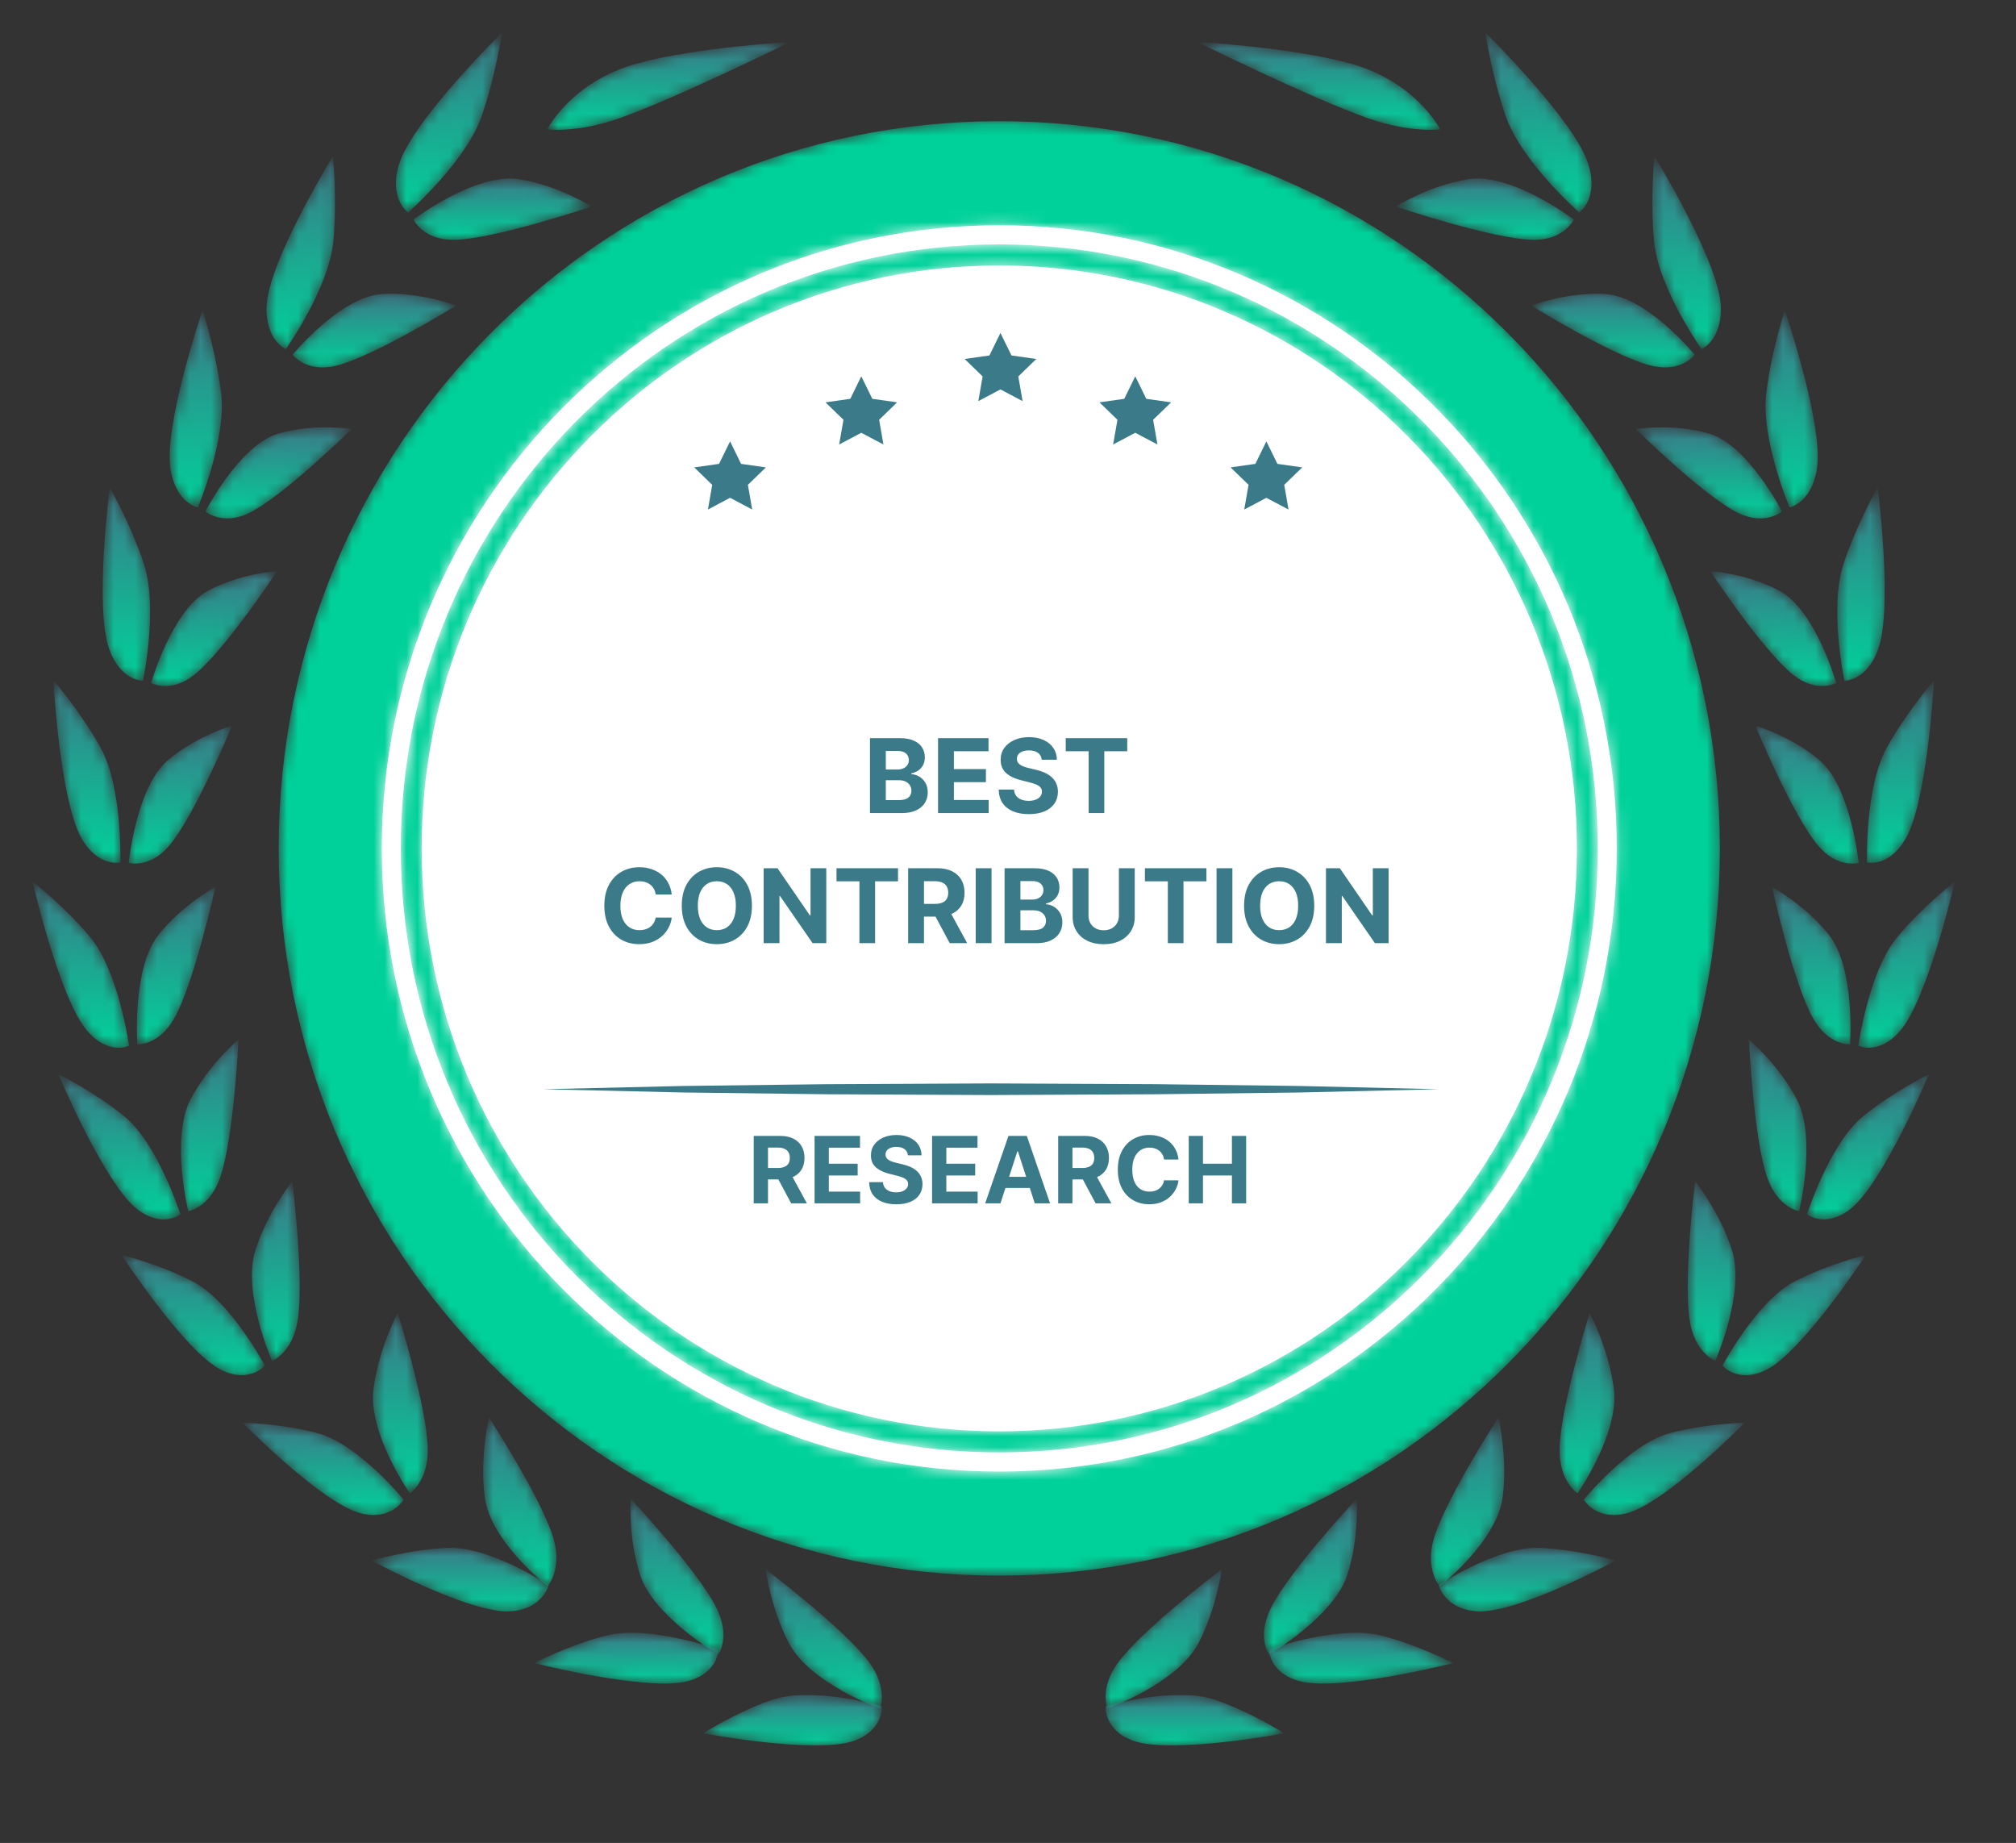<svg width="186" height="170" viewBox="0 0 186 170" fill="none" xmlns="http://www.w3.org/2000/svg">
<rect x="0" y="0" width="186" height="170" fill="#333333" stroke="none"/>
<path d="M92.196 15.476C57.831 15.476 29.972 43.585 29.972 78.259C29.972 112.935 57.831 141.043 92.196 141.043C126.562 141.043 154.419 112.935 154.419 78.259C154.419 43.585 126.562 15.476 92.196 15.476Z" fill="white"/>
<mask id="mask0_74_7280" style="mask-type:luminance" maskUnits="userSpaceOnUse" x="25" y="11" width="134" height="135">
<path d="M92.195 135.742C60.733 135.742 35.225 110.006 35.225 78.26C35.225 46.513 60.733 20.778 92.195 20.778C123.659 20.778 149.166 46.513 149.166 78.26C149.166 110.006 123.659 135.742 92.195 135.742ZM92.195 11.179C55.478 11.179 25.712 41.211 25.712 78.26C25.712 115.308 55.478 145.341 92.195 145.341C128.913 145.341 158.679 115.308 158.679 78.26C158.679 41.211 128.913 11.179 92.195 11.179Z" fill="white"/>
</mask>
<g mask="url(#mask0_74_7280)">
<path d="M92.195 135.742C60.733 135.742 35.225 110.006 35.225 78.26C35.225 46.513 60.733 20.778 92.195 20.778C123.659 20.778 149.166 46.513 149.166 78.26C149.166 110.006 123.659 135.742 92.195 135.742ZM92.195 11.179C55.478 11.179 25.712 41.211 25.712 78.26C25.712 115.308 55.478 145.341 92.195 145.341C128.913 145.341 158.679 115.308 158.679 78.26C158.679 41.211 128.913 11.179 92.195 11.179Z" fill="#00D19A"/>
</g>
<mask id="mask1_74_7280" style="mask-type:luminance" maskUnits="userSpaceOnUse" x="36" y="22" width="112" height="112">
<path d="M92.195 132.032C62.763 132.032 38.903 107.958 38.903 78.26C38.903 48.563 62.763 24.488 92.195 24.488C121.628 24.488 145.488 48.563 145.488 78.26C145.488 107.958 121.628 132.032 92.195 132.032ZM92.195 22.545C61.7 22.545 36.978 47.489 36.978 78.26C36.978 109.03 61.7 133.975 92.195 133.975C122.691 133.975 147.413 109.03 147.413 78.26C147.413 47.489 122.691 22.545 92.195 22.545Z" fill="white"/>
</mask>
<g mask="url(#mask1_74_7280)">
<path d="M92.195 132.032C62.763 132.032 38.903 107.958 38.903 78.26C38.903 48.563 62.763 24.488 92.195 24.488C121.628 24.488 145.488 48.563 145.488 78.26C145.488 107.958 121.628 132.032 92.195 132.032ZM92.195 22.545C61.7 22.545 36.978 47.489 36.978 78.26C36.978 109.03 61.7 133.975 92.195 133.975C122.691 133.975 147.413 109.03 147.413 78.26C147.413 47.489 122.691 22.545 92.195 22.545Z" fill="#00D19A"/>
</g>
<path d="M80.266 75V68.091H83.032C83.541 68.091 83.965 68.166 84.304 68.317C84.644 68.468 84.899 68.677 85.07 68.944C85.241 69.21 85.326 69.516 85.326 69.862C85.326 70.132 85.272 70.369 85.165 70.574C85.056 70.776 84.908 70.943 84.719 71.073C84.532 71.201 84.319 71.292 84.078 71.346V71.414C84.341 71.425 84.588 71.499 84.817 71.636C85.049 71.774 85.236 71.966 85.38 72.213C85.524 72.459 85.596 72.751 85.596 73.091C85.596 73.457 85.505 73.784 85.323 74.072C85.143 74.358 84.877 74.584 84.523 74.75C84.17 74.917 83.735 75 83.218 75H80.266ZM81.727 73.806H82.918C83.325 73.806 83.622 73.728 83.808 73.573C83.995 73.415 84.088 73.206 84.088 72.945C84.088 72.754 84.042 72.586 83.95 72.439C83.858 72.293 83.726 72.178 83.555 72.095C83.387 72.012 83.185 71.97 82.951 71.97H81.727V73.806ZM81.727 70.982H82.81C83.01 70.982 83.188 70.947 83.343 70.877C83.5 70.805 83.624 70.704 83.714 70.574C83.806 70.443 83.852 70.287 83.852 70.105C83.852 69.855 83.763 69.654 83.586 69.501C83.41 69.348 83.16 69.272 82.837 69.272H81.727V70.982ZM86.547 75V68.091H91.203V69.295H88.008V70.942H90.963V72.146H88.008V73.796H91.216V75H86.547ZM96.112 70.078C96.085 69.806 95.969 69.594 95.764 69.444C95.56 69.293 95.282 69.218 94.931 69.218C94.693 69.218 94.492 69.251 94.327 69.319C94.163 69.384 94.037 69.475 93.95 69.592C93.864 69.709 93.821 69.842 93.821 69.99C93.817 70.114 93.843 70.222 93.899 70.314C93.957 70.406 94.037 70.486 94.138 70.553C94.24 70.619 94.357 70.676 94.489 70.726C94.622 70.773 94.764 70.813 94.914 70.847L95.535 70.996C95.837 71.063 96.113 71.153 96.365 71.265C96.617 71.378 96.835 71.516 97.02 71.68C97.204 71.844 97.347 72.038 97.448 72.261C97.552 72.483 97.604 72.739 97.607 73.026C97.604 73.449 97.496 73.816 97.283 74.126C97.071 74.434 96.765 74.674 96.365 74.845C95.967 75.013 95.487 75.098 94.924 75.098C94.367 75.098 93.881 75.012 93.467 74.841C93.055 74.671 92.734 74.418 92.502 74.082C92.273 73.745 92.153 73.328 92.141 72.831H93.555C93.57 73.062 93.637 73.256 93.754 73.411C93.873 73.564 94.032 73.68 94.23 73.758C94.43 73.835 94.656 73.873 94.908 73.873C95.155 73.873 95.37 73.837 95.552 73.765C95.736 73.693 95.879 73.593 95.981 73.465C96.082 73.337 96.132 73.189 96.132 73.023C96.132 72.868 96.086 72.737 95.994 72.632C95.904 72.526 95.771 72.436 95.596 72.362C95.423 72.288 95.21 72.22 94.958 72.159L94.206 71.97C93.623 71.829 93.163 71.607 92.826 71.306C92.489 71.004 92.321 70.599 92.323 70.088C92.321 69.67 92.433 69.304 92.657 68.992C92.885 68.679 93.196 68.435 93.592 68.259C93.988 68.084 94.438 67.996 94.941 67.996C95.454 67.996 95.902 68.084 96.284 68.259C96.669 68.435 96.968 68.679 97.181 68.992C97.395 69.304 97.505 69.666 97.512 70.078H96.112ZM98.326 69.295V68.091H104.001V69.295H101.885V75H100.441V69.295H98.326ZM61.976 82.51H60.498C60.471 82.319 60.416 82.149 60.333 82C60.25 81.85 60.143 81.721 60.013 81.616C59.882 81.51 59.731 81.429 59.56 81.373C59.392 81.317 59.208 81.288 59.011 81.288C58.653 81.288 58.341 81.377 58.076 81.555C57.811 81.73 57.605 81.987 57.459 82.324C57.312 82.659 57.239 83.066 57.239 83.545C57.239 84.038 57.312 84.452 57.459 84.787C57.607 85.122 57.814 85.375 58.079 85.546C58.345 85.717 58.652 85.802 59 85.802C59.196 85.802 59.377 85.776 59.544 85.725C59.712 85.673 59.862 85.598 59.992 85.499C60.123 85.397 60.231 85.275 60.316 85.131C60.404 84.987 60.465 84.823 60.498 84.638L61.976 84.645C61.938 84.962 61.842 85.268 61.689 85.563C61.538 85.855 61.335 86.117 61.079 86.349C60.824 86.578 60.521 86.76 60.168 86.895C59.817 87.028 59.42 87.094 58.977 87.094C58.361 87.094 57.809 86.955 57.324 86.676C56.84 86.397 56.458 85.993 56.177 85.465C55.898 84.936 55.758 84.297 55.758 83.545C55.758 82.792 55.9 82.151 56.183 81.622C56.467 81.094 56.851 80.691 57.337 80.415C57.823 80.136 58.37 79.996 58.977 79.996C59.377 79.996 59.748 80.052 60.09 80.165C60.434 80.277 60.739 80.442 61.004 80.657C61.27 80.871 61.486 81.133 61.652 81.444C61.821 81.754 61.929 82.109 61.976 82.51ZM69.373 83.545C69.373 84.299 69.23 84.94 68.944 85.468C68.661 85.997 68.274 86.401 67.784 86.68C67.296 86.956 66.747 87.094 66.137 87.094C65.523 87.094 64.972 86.955 64.484 86.676C63.996 86.397 63.611 85.993 63.327 85.465C63.044 84.936 62.902 84.297 62.902 83.545C62.902 82.792 63.044 82.151 63.327 81.622C63.611 81.094 63.996 80.691 64.484 80.415C64.972 80.136 65.523 79.996 66.137 79.996C66.747 79.996 67.296 80.136 67.784 80.415C68.274 80.691 68.661 81.094 68.944 81.622C69.23 82.151 69.373 82.792 69.373 83.545ZM67.892 83.545C67.892 83.057 67.819 82.646 67.672 82.311C67.528 81.975 67.325 81.721 67.062 81.548C66.799 81.375 66.49 81.288 66.137 81.288C65.784 81.288 65.476 81.375 65.213 81.548C64.95 81.721 64.745 81.975 64.599 82.311C64.455 82.646 64.383 83.057 64.383 83.545C64.383 84.033 64.455 84.445 64.599 84.78C64.745 85.115 64.95 85.369 65.213 85.543C65.476 85.716 65.784 85.802 66.137 85.802C66.49 85.802 66.799 85.716 67.062 85.543C67.325 85.369 67.528 85.115 67.672 84.78C67.819 84.445 67.892 84.033 67.892 83.545ZM76.234 80.091V87H74.972L71.966 82.651H71.916V87H70.455V80.091H71.737L74.719 84.436H74.78V80.091H76.234ZM77.178 81.295V80.091H82.852V81.295H80.737V87H79.293V81.295H77.178ZM83.787 87V80.091H86.513C87.034 80.091 87.48 80.184 87.849 80.371C88.22 80.555 88.502 80.817 88.695 81.157C88.891 81.494 88.989 81.891 88.989 82.348C88.989 82.806 88.89 83.201 88.692 83.532C88.494 83.86 88.207 84.112 87.832 84.288C87.458 84.463 87.006 84.551 86.476 84.551H84.65V83.377H86.239C86.518 83.377 86.75 83.338 86.934 83.262C87.119 83.186 87.256 83.071 87.346 82.918C87.438 82.765 87.484 82.575 87.484 82.348C87.484 82.118 87.438 81.925 87.346 81.767C87.256 81.61 87.118 81.491 86.931 81.41C86.747 81.327 86.514 81.285 86.233 81.285H85.248V87H83.787ZM87.518 83.856L89.235 87H87.623L85.942 83.856H87.518ZM91.482 80.091V87H90.021V80.091H91.482ZM92.684 87V80.091H95.45C95.959 80.091 96.383 80.166 96.722 80.317C97.062 80.468 97.317 80.677 97.488 80.944C97.659 81.21 97.745 81.516 97.745 81.862C97.745 82.132 97.691 82.369 97.582 82.574C97.475 82.776 97.326 82.943 97.137 83.073C96.951 83.201 96.737 83.292 96.496 83.346V83.414C96.759 83.425 97.006 83.499 97.235 83.636C97.467 83.774 97.654 83.966 97.799 84.213C97.942 84.459 98.014 84.751 98.014 85.091C98.014 85.457 97.923 85.784 97.741 86.072C97.561 86.358 97.295 86.584 96.942 86.75C96.588 86.917 96.153 87 95.636 87H92.684ZM94.145 85.806H95.336C95.743 85.806 96.04 85.728 96.226 85.573C96.413 85.415 96.506 85.206 96.506 84.945C96.506 84.754 96.46 84.586 96.368 84.439C96.276 84.293 96.144 84.178 95.973 84.095C95.805 84.012 95.603 83.97 95.369 83.97H94.145V85.806ZM94.145 82.982H95.228C95.428 82.982 95.606 82.947 95.761 82.877C95.918 82.805 96.042 82.704 96.132 82.574C96.224 82.443 96.27 82.287 96.27 82.105C96.27 81.855 96.181 81.654 96.004 81.501C95.828 81.348 95.579 81.272 95.255 81.272H94.145V82.982ZM103.233 80.091H104.693V84.578C104.693 85.082 104.573 85.522 104.332 85.9C104.094 86.278 103.76 86.573 103.33 86.784C102.901 86.993 102.4 87.098 101.829 87.098C101.256 87.098 100.754 86.993 100.324 86.784C99.895 86.573 99.561 86.278 99.323 85.9C99.084 85.522 98.965 85.082 98.965 84.578V80.091H100.426V84.453C100.426 84.716 100.483 84.95 100.598 85.155C100.715 85.359 100.879 85.52 101.09 85.637C101.302 85.754 101.548 85.812 101.829 85.812C102.113 85.812 102.359 85.754 102.568 85.637C102.779 85.52 102.942 85.359 103.057 85.155C103.174 84.95 103.233 84.716 103.233 84.453V80.091ZM105.632 81.295V80.091H111.307V81.295H109.191V87H107.747V81.295H105.632ZM113.702 80.091V87H112.241V80.091H113.702ZM121.253 83.545C121.253 84.299 121.11 84.94 120.825 85.468C120.541 85.997 120.154 86.401 119.664 86.68C119.176 86.956 118.627 87.094 118.018 87.094C117.404 87.094 116.853 86.955 116.365 86.676C115.877 86.397 115.491 85.993 115.207 85.465C114.924 84.936 114.782 84.297 114.782 83.545C114.782 82.792 114.924 82.151 115.207 81.622C115.491 81.094 115.877 80.691 116.365 80.415C116.853 80.136 117.404 79.996 118.018 79.996C118.627 79.996 119.176 80.136 119.664 80.415C120.154 80.691 120.541 81.094 120.825 81.622C121.11 82.151 121.253 82.792 121.253 83.545ZM119.772 83.545C119.772 83.057 119.699 82.646 119.553 82.311C119.409 81.975 119.205 81.721 118.942 81.548C118.679 81.375 118.371 81.288 118.018 81.288C117.665 81.288 117.356 81.375 117.093 81.548C116.83 81.721 116.625 81.975 116.479 82.311C116.335 82.646 116.263 83.057 116.263 83.545C116.263 84.033 116.335 84.445 116.479 84.78C116.625 85.115 116.83 85.369 117.093 85.543C117.356 85.716 117.665 85.802 118.018 85.802C118.371 85.802 118.679 85.716 118.942 85.543C119.205 85.369 119.409 85.115 119.553 84.78C119.699 84.445 119.772 84.033 119.772 83.545ZM128.114 80.091V87H126.852L123.847 82.651H123.796V87H122.335V80.091H123.617L126.599 84.436H126.66V80.091H128.114Z" fill="#3B7A88"/>
<path d="M69.541 111V104.78H71.995C72.465 104.78 72.865 104.864 73.198 105.032C73.532 105.198 73.786 105.434 73.96 105.739C74.136 106.043 74.224 106.401 74.224 106.812C74.224 107.225 74.135 107.58 73.957 107.878C73.779 108.173 73.52 108.4 73.182 108.558C72.846 108.716 72.439 108.795 71.961 108.795H70.318V107.738H71.749C72 107.738 72.208 107.704 72.374 107.635C72.54 107.566 72.664 107.463 72.745 107.325C72.828 107.187 72.87 107.016 72.87 106.812C72.87 106.605 72.828 106.431 72.745 106.289C72.664 106.147 72.539 106.04 72.371 105.967C72.205 105.892 71.996 105.855 71.743 105.855H70.856V111H69.541ZM72.9 108.169L74.446 111H72.994L71.481 108.169H72.9ZM75.153 111V104.78H79.345V105.864H76.469V107.346H79.129V108.43H76.469V109.916H79.357V111H75.153ZM83.765 106.569C83.74 106.324 83.636 106.133 83.452 105.998C83.268 105.862 83.018 105.794 82.702 105.794C82.487 105.794 82.306 105.825 82.158 105.885C82.01 105.944 81.897 106.026 81.818 106.131C81.741 106.237 81.703 106.356 81.703 106.49C81.698 106.601 81.722 106.698 81.772 106.781C81.825 106.864 81.897 106.936 81.988 106.997C82.079 107.056 82.184 107.107 82.304 107.152C82.423 107.194 82.551 107.231 82.687 107.261L83.246 107.395C83.517 107.456 83.766 107.537 83.993 107.638C84.219 107.739 84.416 107.864 84.582 108.011C84.748 108.159 84.876 108.333 84.968 108.534C85.061 108.734 85.108 108.964 85.11 109.223C85.108 109.604 85.011 109.934 84.819 110.213C84.628 110.491 84.353 110.706 83.993 110.86C83.634 111.012 83.202 111.088 82.696 111.088C82.194 111.088 81.756 111.011 81.384 110.857C81.013 110.703 80.724 110.476 80.515 110.174C80.308 109.87 80.2 109.495 80.19 109.047H81.463C81.477 109.256 81.537 109.43 81.642 109.569C81.749 109.707 81.892 109.811 82.07 109.882C82.25 109.951 82.454 109.986 82.68 109.986C82.903 109.986 83.097 109.953 83.261 109.888C83.427 109.824 83.555 109.733 83.646 109.618C83.737 109.503 83.783 109.37 83.783 109.22C83.783 109.08 83.742 108.963 83.659 108.868C83.578 108.773 83.458 108.692 83.3 108.625C83.144 108.558 82.953 108.497 82.726 108.443L82.049 108.273C81.524 108.145 81.11 107.946 80.807 107.674C80.503 107.403 80.352 107.037 80.354 106.578C80.352 106.201 80.452 105.872 80.655 105.591C80.859 105.309 81.14 105.09 81.496 104.932C81.852 104.774 82.257 104.695 82.711 104.695C83.173 104.695 83.576 104.774 83.92 104.932C84.266 105.09 84.535 105.309 84.728 105.591C84.92 105.872 85.019 106.198 85.025 106.569H83.765ZM85.995 111V104.78H90.186V105.864H87.31V107.346H89.971V108.43H87.31V109.916H90.198V111H85.995ZM92.304 111H90.895L93.042 104.78H94.737L96.881 111H95.472L93.914 106.201H93.865L92.304 111ZM92.216 108.555H95.545V109.582H92.216V108.555ZM97.63 111V104.78H100.084C100.554 104.78 100.955 104.864 101.287 105.032C101.621 105.198 101.875 105.434 102.049 105.739C102.225 106.043 102.313 106.401 102.313 106.812C102.313 107.225 102.224 107.58 102.046 107.878C101.868 108.173 101.61 108.4 101.272 108.558C100.935 108.716 100.528 108.795 100.051 108.795H98.407V107.738H99.838C100.089 107.738 100.298 107.704 100.464 107.635C100.63 107.566 100.753 107.463 100.834 107.325C100.917 107.187 100.959 107.016 100.959 106.812C100.959 106.605 100.917 106.431 100.834 106.289C100.753 106.147 100.629 106.04 100.461 105.967C100.295 105.892 100.085 105.855 99.832 105.855H98.945V111H97.63ZM100.989 108.169L102.535 111H101.083L99.571 108.169H100.989ZM108.731 106.957H107.401C107.376 106.785 107.327 106.632 107.252 106.499C107.177 106.363 107.081 106.248 106.963 106.153C106.846 106.057 106.71 105.984 106.556 105.934C106.405 105.883 106.239 105.858 106.061 105.858C105.739 105.858 105.459 105.938 105.22 106.098C104.981 106.256 104.796 106.487 104.664 106.79C104.533 107.092 104.467 107.459 104.467 107.89C104.467 108.333 104.533 108.706 104.664 109.008C104.798 109.309 104.984 109.537 105.223 109.691C105.462 109.845 105.738 109.922 106.052 109.922C106.228 109.922 106.391 109.898 106.541 109.852C106.693 109.805 106.828 109.738 106.945 109.648C107.063 109.557 107.16 109.447 107.237 109.317C107.316 109.188 107.37 109.04 107.401 108.874L108.731 108.88C108.697 109.166 108.611 109.441 108.473 109.706C108.337 109.969 108.154 110.205 107.923 110.414C107.694 110.62 107.421 110.784 107.103 110.906C106.787 111.025 106.43 111.085 106.031 111.085C105.476 111.085 104.98 110.96 104.543 110.708C104.107 110.457 103.763 110.094 103.51 109.618C103.259 109.142 103.133 108.566 103.133 107.89C103.133 107.212 103.261 106.634 103.516 106.159C103.771 105.683 104.117 105.32 104.555 105.071C104.992 104.82 105.484 104.695 106.031 104.695C106.391 104.695 106.725 104.745 107.033 104.847C107.343 104.948 107.617 105.096 107.856 105.29C108.095 105.482 108.29 105.718 108.439 105.998C108.591 106.277 108.689 106.597 108.731 106.957ZM109.674 111V104.78H110.989V107.346H113.659V104.78H114.971V111H113.659V108.43H110.989V111H109.674Z" fill="#3B7A88"/>
<path d="M67.358 45.918L69.4 47L69.001 44.724L70.662 43.114L68.374 42.788L67.358 40.714L66.341 42.788L64.05 43.114L65.711 44.724L65.315 47L67.358 45.918Z" fill="#3B7A88"/>
<path d="M92.303 35.921L94.347 37L93.95 34.723L95.609 33.114L93.321 32.789L92.303 30.714L91.287 32.789L89 33.114L90.659 34.723L90.261 37L92.303 35.921Z" fill="#3B7A88"/>
<path d="M104.742 39.921L106.786 41L106.389 38.723L108.048 37.114L105.76 36.789L104.742 34.714L103.726 36.789L101.439 37.114L103.098 38.723L102.7 41L104.742 39.921Z" fill="#3B7A88"/>
<path d="M116.838 45.921L118.882 47L118.485 44.723L120.145 43.114L117.857 42.789L116.838 40.714L115.822 42.789L113.535 43.114L115.194 44.723L114.796 47L116.838 45.921Z" fill="#3B7A88"/>
<path d="M79.464 39.921L81.507 41L81.111 38.723L82.77 37.114L80.482 36.789L79.464 34.714L78.448 36.789L76.161 37.114L77.82 38.723L77.422 41L79.464 39.921Z" fill="#3B7A88"/>
<path d="M50.098 100.474C50.098 100.474 55.263 100.353 63.011 100.173C66.883 100.126 71.403 100.068 76.246 100.009C81.088 99.986 86.252 99.962 91.419 99.938C96.584 99.962 101.749 99.986 106.59 100.007C111.432 100.068 115.953 100.124 119.826 100.173C127.574 100.351 132.738 100.474 132.738 100.474C132.738 100.474 127.574 100.594 119.826 100.775C115.953 100.822 111.432 100.882 106.59 100.938C101.749 100.964 96.584 100.986 91.419 101.011C86.252 100.985 81.088 100.964 76.246 100.938C71.403 100.878 66.883 100.822 63.011 100.773C55.263 100.594 50.098 100.474 50.098 100.474Z" fill="#3B7A88"/>
<mask id="mask2_74_7280" style="mask-type:luminance" maskUnits="userSpaceOnUse" x="38" y="16" width="17" height="7">
<path d="M41.924 22.122C39.038 22.172 38.153 20.253 38.153 20.253C38.153 20.253 43.855 15.915 47.871 16.529C51.469 17.08 54.582 19.054 54.582 19.054C54.582 19.054 45.643 22.057 41.924 22.122Z" fill="white"/>
</mask>
<g mask="url(#mask2_74_7280)">
<path d="M41.924 22.122C39.038 22.172 38.153 20.253 38.153 20.253C38.153 20.253 43.855 15.915 47.871 16.529C51.469 17.08 54.582 19.054 54.582 19.054C54.582 19.054 45.643 22.057 41.924 22.122Z" fill="url(#paint0_linear_74_7280)"/>
</g>
<mask id="mask3_74_7280" style="mask-type:luminance" maskUnits="userSpaceOnUse" x="36" y="3" width="11" height="17">
<path d="M36.787 15.233C35.872 18.366 37.647 19.607 37.647 19.607C37.647 19.607 42.964 14.946 44.428 10.743C45.74 6.979 46.321 3 46.321 3C46.321 3 37.966 11.195 36.787 15.233Z" fill="white"/>
</mask>
<g mask="url(#mask3_74_7280)">
<path d="M36.787 15.233C35.872 18.366 37.647 19.607 37.647 19.607C37.647 19.607 42.964 14.946 44.428 10.743C45.74 6.979 46.321 3 46.321 3C46.321 3 37.966 11.195 36.787 15.233Z" fill="url(#paint1_linear_74_7280)"/>
</g>
<mask id="mask4_74_7280" style="mask-type:luminance" maskUnits="userSpaceOnUse" x="26" y="27" width="17" height="7">
<path d="M30.963 33.744C28.254 34.393 26.994 32.722 26.994 32.722C26.994 32.722 31.402 27.346 35.281 27.118C38.754 26.913 42.083 28.187 42.083 28.187C42.083 28.187 34.456 32.907 30.963 33.744Z" fill="white"/>
</mask>
<g mask="url(#mask4_74_7280)">
<path d="M30.963 33.744C28.254 34.393 26.994 32.722 26.994 32.722C26.994 32.722 31.402 27.346 35.281 27.118C38.754 26.913 42.083 28.187 42.083 28.187C42.083 28.187 34.456 32.907 30.963 33.744Z" fill="url(#paint2_linear_74_7280)"/>
</g>
<mask id="mask5_74_7280" style="mask-type:luminance" maskUnits="userSpaceOnUse" x="24" y="14" width="7" height="19">
<path d="M24.603 28.153C24.431 31.373 26.375 32.205 26.375 32.205C26.375 32.205 30.352 26.595 30.755 22.243C31.115 18.345 30.723 14.398 30.723 14.398C30.723 14.398 24.825 24.005 24.603 28.153Z" fill="white"/>
</mask>
<g mask="url(#mask5_74_7280)">
<path d="M24.603 28.153C24.431 31.373 26.375 32.205 26.375 32.205C26.375 32.205 30.352 26.595 30.755 22.243C31.115 18.345 30.723 14.398 30.723 14.398C30.723 14.398 24.825 24.005 24.603 28.153Z" fill="url(#paint3_linear_74_7280)"/>
</g>
<mask id="mask6_74_7280" style="mask-type:luminance" maskUnits="userSpaceOnUse" x="18" y="39" width="15" height="9">
<path d="M22.981 47.321C20.506 48.53 18.952 47.177 18.952 47.177C18.952 47.177 22.092 41.013 25.743 39.973C29.012 39.041 32.44 39.576 32.44 39.576C32.44 39.576 26.17 45.762 22.981 47.321Z" fill="white"/>
</mask>
<g mask="url(#mask6_74_7280)">
<path d="M22.981 47.321C20.506 48.53 18.952 47.177 18.952 47.177C18.952 47.177 22.092 41.013 25.743 39.973C29.012 39.041 32.44 39.576 32.44 39.576C32.44 39.576 26.17 45.762 22.981 47.321Z" fill="url(#paint4_linear_74_7280)"/>
</g>
<mask id="mask7_74_7280" style="mask-type:luminance" maskUnits="userSpaceOnUse" x="15" y="28" width="6" height="19">
<path d="M15.729 43.246C16.217 46.41 18.252 46.804 18.252 46.804C18.252 46.804 20.932 40.506 20.396 36.203C19.918 32.349 18.689 28.612 18.689 28.612C18.689 28.612 15.1 39.167 15.729 43.246Z" fill="white"/>
</mask>
<g mask="url(#mask7_74_7280)">
<path d="M15.729 43.246C16.217 46.41 18.252 46.804 18.252 46.804C18.252 46.804 20.932 40.506 20.396 36.203C19.918 32.349 18.689 28.612 18.689 28.612C18.689 28.612 15.1 39.167 15.729 43.246Z" fill="url(#paint5_linear_74_7280)"/>
</g>
<mask id="mask8_74_7280" style="mask-type:luminance" maskUnits="userSpaceOnUse" x="13" y="52" width="13" height="12">
<path d="M17.892 62.268C15.709 63.987 13.941 63.003 13.941 63.003C13.941 63.003 15.843 56.304 19.176 54.502C22.163 52.889 25.575 52.675 25.575 52.675C25.575 52.675 20.706 60.053 17.892 62.268Z" fill="white"/>
</mask>
<g mask="url(#mask8_74_7280)">
<path d="M17.892 62.268C15.709 63.987 13.941 63.003 13.941 63.003C13.941 63.003 15.843 56.304 19.176 54.502C22.163 52.889 25.575 52.675 25.575 52.675C25.575 52.675 20.706 60.053 17.892 62.268Z" fill="url(#paint6_linear_74_7280)"/>
</g>
<mask id="mask9_74_7280" style="mask-type:luminance" maskUnits="userSpaceOnUse" x="9" y="44" width="5" height="19">
<path d="M10.072 59.864C11.138 62.848 13.191 62.792 13.191 62.792C13.191 62.792 14.62 56.06 13.266 51.982C12.053 48.331 10.122 44.959 10.122 44.959C10.122 44.959 8.699 56.017 10.072 59.864Z" fill="white"/>
</mask>
<g mask="url(#mask9_74_7280)">
<path d="M10.072 59.864C11.138 62.848 13.191 62.792 13.191 62.792C13.191 62.792 14.62 56.06 13.266 51.982C12.053 48.331 10.122 44.959 10.122 44.959C10.122 44.959 8.699 56.017 10.072 59.864Z" fill="url(#paint7_linear_74_7280)"/>
</g>
<mask id="mask10_74_7280" style="mask-type:luminance" maskUnits="userSpaceOnUse" x="11" y="66" width="11" height="14">
<path d="M15.614 78.006C13.777 80.169 11.875 79.59 11.875 79.59C11.875 79.59 12.563 72.608 15.495 70.119C18.123 67.888 21.41 66.937 21.41 66.937C21.41 66.937 17.982 75.219 15.614 78.006Z" fill="white"/>
</mask>
<g mask="url(#mask10_74_7280)">
<path d="M15.614 78.006C13.777 80.169 11.875 79.59 11.875 79.59C11.875 79.59 12.563 72.608 15.495 70.119C18.123 67.888 21.41 66.937 21.41 66.937C21.41 66.937 17.982 75.219 15.614 78.006Z" fill="url(#paint8_linear_74_7280)"/>
</g>
<mask id="mask11_74_7280" style="mask-type:luminance" maskUnits="userSpaceOnUse" x="4" y="62" width="8" height="18">
<path d="M7.541 77.36C9.105 80.053 11.104 79.549 11.104 79.549C11.104 79.549 11.324 72.637 9.269 68.943C7.426 65.633 4.923 62.758 4.923 62.758C4.923 62.758 5.524 73.89 7.541 77.36Z" fill="white"/>
</mask>
<g mask="url(#mask11_74_7280)">
<path d="M7.541 77.36C9.105 80.053 11.104 79.549 11.104 79.549C11.104 79.549 11.324 72.637 9.269 68.943C7.426 65.633 4.923 62.758 4.923 62.758C4.923 62.758 5.524 73.89 7.541 77.36Z" fill="url(#paint9_linear_74_7280)"/>
</g>
<mask id="mask12_74_7280" style="mask-type:luminance" maskUnits="userSpaceOnUse" x="12" y="81" width="8" height="16">
<path d="M16.069 93.951C14.631 96.478 12.668 96.328 12.668 96.328C12.668 96.328 12.17 89.319 14.621 86.231C16.815 83.466 19.87 81.814 19.87 81.814C19.87 81.814 17.923 90.695 16.069 93.951Z" fill="white"/>
</mask>
<g mask="url(#mask12_74_7280)">
<path d="M16.069 93.951C14.631 96.478 12.668 96.328 12.668 96.328C12.668 96.328 12.17 89.319 14.621 86.231C16.815 83.466 19.87 81.814 19.87 81.814C19.87 81.814 17.923 90.695 16.069 93.951Z" fill="url(#paint10_linear_74_7280)"/>
</g>
<mask id="mask13_74_7280" style="mask-type:luminance" maskUnits="userSpaceOnUse" x="3" y="81" width="9" height="16">
<path d="M8.045 95.086C10.029 97.388 11.905 96.455 11.905 96.455C11.905 96.455 10.96 89.618 8.317 86.441C5.948 83.597 3 81.323 3 81.323C3 81.323 5.486 92.118 8.045 95.086Z" fill="white"/>
</mask>
<g mask="url(#mask13_74_7280)">
<path d="M8.045 95.086C10.029 97.388 11.905 96.455 11.905 96.455C11.905 96.455 10.96 89.618 8.317 86.441C5.948 83.597 3 81.323 3 81.323C3 81.323 5.486 92.118 8.045 95.086Z" fill="url(#paint11_linear_74_7280)"/>
</g>
<mask id="mask14_74_7280" style="mask-type:luminance" maskUnits="userSpaceOnUse" x="16" y="95" width="7" height="17">
<path d="M20.304 108.641C19.316 111.44 17.367 111.722 17.367 111.722C17.367 111.722 15.71 104.943 17.598 101.372C19.288 98.173 22.007 95.88 22.007 95.88C22.007 95.88 21.578 105.033 20.304 108.641Z" fill="white"/>
</mask>
<g mask="url(#mask14_74_7280)">
<path d="M20.304 108.641C19.316 111.44 17.367 111.722 17.367 111.722C17.367 111.722 15.71 104.943 17.598 101.372C19.288 98.173 22.007 95.88 22.007 95.88C22.007 95.88 21.578 105.033 20.304 108.641Z" fill="url(#paint12_linear_74_7280)"/>
</g>
<mask id="mask15_74_7280" style="mask-type:luminance" maskUnits="userSpaceOnUse" x="5" y="99" width="12" height="14">
<path d="M12.63 111.515C14.959 113.344 16.643 112.014 16.643 112.014C16.643 112.014 14.577 105.501 11.456 102.959C8.661 100.683 5.391 99.096 5.391 99.096C5.391 99.096 9.627 109.16 12.63 111.515Z" fill="white"/>
</mask>
<g mask="url(#mask15_74_7280)">
<path d="M12.63 111.515C14.959 113.344 16.643 112.014 16.643 112.014C16.643 112.014 14.577 105.501 11.456 102.959C8.661 100.683 5.391 99.096 5.391 99.096C5.391 99.096 9.627 109.16 12.63 111.515Z" fill="url(#paint13_linear_74_7280)"/>
</g>
<mask id="mask16_74_7280" style="mask-type:luminance" maskUnits="userSpaceOnUse" x="23" y="108" width="5" height="18">
<path d="M27.457 121.859C26.967 124.824 25.103 125.529 25.103 125.529C25.103 125.529 22.316 119.238 23.565 115.315C24.685 111.802 26.968 108.952 26.968 108.952C26.968 108.952 28.088 118.039 27.457 121.859Z" fill="white"/>
</mask>
<g mask="url(#mask16_74_7280)">
<path d="M27.457 121.859C26.967 124.824 25.103 125.529 25.103 125.529C25.103 125.529 22.316 119.238 23.565 115.315C24.685 111.802 26.968 108.952 26.968 108.952C26.968 108.952 28.088 118.039 27.457 121.859Z" fill="url(#paint14_linear_74_7280)"/>
</g>
<mask id="mask17_74_7280" style="mask-type:luminance" maskUnits="userSpaceOnUse" x="11" y="115" width="14" height="12">
<path d="M20.414 126.366C23.015 127.648 24.439 125.974 24.439 125.974C24.439 125.974 21.297 120.034 17.807 118.222C14.682 116.599 11.211 115.756 11.211 115.756C11.211 115.756 17.061 124.713 20.414 126.366Z" fill="white"/>
</mask>
<g mask="url(#mask17_74_7280)">
<path d="M20.414 126.366C23.015 127.648 24.439 125.974 24.439 125.974C24.439 125.974 21.297 120.034 17.807 118.222C14.682 116.599 11.211 115.756 11.211 115.756C11.211 115.756 17.061 124.713 20.414 126.366Z" fill="url(#paint15_linear_74_7280)"/>
</g>
<mask id="mask18_74_7280" style="mask-type:luminance" maskUnits="userSpaceOnUse" x="58" y="138" width="9" height="15">
<path d="M66.116 148.343C67.428 151.004 66.277 152.615 66.277 152.615C66.277 152.615 60.289 149.115 59.05 145.266C57.94 141.818 58.189 138.251 58.189 138.251C58.189 138.251 64.424 144.914 66.116 148.343Z" fill="white"/>
</mask>
<g mask="url(#mask18_74_7280)">
<path d="M66.116 148.343C67.428 151.004 66.277 152.615 66.277 152.615C66.277 152.615 60.289 149.115 59.05 145.266C57.94 141.818 58.189 138.251 58.189 138.251C58.189 138.251 64.424 144.914 66.116 148.343Z" fill="url(#paint16_linear_74_7280)"/>
</g>
<mask id="mask19_74_7280" style="mask-type:luminance" maskUnits="userSpaceOnUse" x="49" y="150" width="18" height="6">
<path d="M63.467 155.071C66.317 154.297 66.281 152.141 66.281 152.141C66.281 152.141 59.886 149.877 55.995 150.857C52.509 151.734 49.283 153.411 49.283 153.411C49.283 153.411 59.795 156.067 63.467 155.071Z" fill="white"/>
</mask>
<g mask="url(#mask19_74_7280)">
<path d="M63.467 155.071C66.317 154.297 66.281 152.141 66.281 152.141C66.281 152.141 59.886 149.877 55.995 150.857C52.509 151.734 49.283 153.411 49.283 153.411C49.283 153.411 59.795 156.067 63.467 155.071Z" fill="url(#paint17_linear_74_7280)"/>
</g>
<mask id="mask20_74_7280" style="mask-type:luminance" maskUnits="userSpaceOnUse" x="70" y="144" width="12" height="14">
<path d="M80.199 153.352C81.975 155.765 81.185 157.609 81.185 157.609C81.185 157.609 74.76 155.269 72.828 151.64C71.097 148.389 70.646 144.754 70.646 144.754C70.646 144.754 77.91 150.243 80.199 153.352Z" fill="white"/>
</mask>
<g mask="url(#mask20_74_7280)">
<path d="M80.199 153.352C81.975 155.765 81.185 157.609 81.185 157.609C81.185 157.609 74.76 155.269 72.828 151.64C71.097 148.389 70.646 144.754 70.646 144.754C70.646 144.754 77.91 150.243 80.199 153.352Z" fill="url(#paint18_linear_74_7280)"/>
</g>
<mask id="mask21_74_7280" style="mask-type:luminance" maskUnits="userSpaceOnUse" x="64" y="156" width="18" height="5">
<path d="M78.841 160.561C81.562 159.561 81.354 157.364 81.354 157.364C81.354 157.364 74.934 155.528 71.221 156.805C67.893 157.951 64.884 159.888 64.884 159.888C64.884 159.888 75.336 161.851 78.841 160.561Z" fill="white"/>
</mask>
<g mask="url(#mask21_74_7280)">
<path d="M78.841 160.561C81.562 159.561 81.354 157.364 81.354 157.364C81.354 157.364 74.934 155.528 71.221 156.805C67.893 157.951 64.884 159.888 64.884 159.888C64.884 159.888 75.336 161.851 78.841 160.561Z" fill="url(#paint19_linear_74_7280)"/>
</g>
<mask id="mask22_74_7280" style="mask-type:luminance" maskUnits="userSpaceOnUse" x="34" y="121" width="6" height="17">
<path d="M39.468 133.638C39.524 136.648 37.813 137.749 37.813 137.749C37.813 137.749 33.925 132.206 34.463 128.087C34.943 124.397 36.694 121.1 36.694 121.1C36.694 121.1 39.395 129.76 39.468 133.638Z" fill="white"/>
</mask>
<g mask="url(#mask22_74_7280)">
<path d="M39.468 133.638C39.524 136.648 37.813 137.749 37.813 137.749C37.813 137.749 33.925 132.206 34.463 128.087C34.943 124.397 36.694 121.1 36.694 121.1C36.694 121.1 39.395 129.76 39.468 133.638Z" fill="url(#paint20_linear_74_7280)"/>
</g>
<mask id="mask23_74_7280" style="mask-type:luminance" maskUnits="userSpaceOnUse" x="22" y="131" width="16" height="9">
<path d="M33.337 139.605C36.137 140.285 37.24 138.332 37.24 138.332C37.24 138.332 33.064 133.213 29.311 132.204C25.949 131.301 22.395 131.237 22.395 131.237C22.395 131.237 29.727 138.729 33.337 139.605Z" fill="white"/>
</mask>
<g mask="url(#mask23_74_7280)">
<path d="M33.337 139.605C36.137 140.285 37.24 138.332 37.24 138.332C37.24 138.332 33.064 133.213 29.311 132.204C25.949 131.301 22.395 131.237 22.395 131.237C22.395 131.237 29.727 138.729 33.337 139.605Z" fill="url(#paint21_linear_74_7280)"/>
</g>
<mask id="mask24_74_7280" style="mask-type:luminance" maskUnits="userSpaceOnUse" x="44" y="130" width="8" height="17">
<path d="M51.062 141.895C51.912 144.751 50.529 146.324 50.529 146.324C50.529 146.324 45.259 142.22 44.724 138.114C44.245 134.434 45.112 130.743 45.112 130.743C45.112 130.743 49.967 138.214 51.062 141.895Z" fill="white"/>
</mask>
<g mask="url(#mask24_74_7280)">
<path d="M51.062 141.895C51.912 144.751 50.529 146.324 50.529 146.324C50.529 146.324 45.259 142.22 44.724 138.114C44.245 134.434 45.112 130.743 45.112 130.743C45.112 130.743 49.967 138.214 51.062 141.895Z" fill="url(#paint22_linear_74_7280)"/>
</g>
<mask id="mask25_74_7280" style="mask-type:luminance" maskUnits="userSpaceOnUse" x="34" y="142" width="17" height="7">
<path d="M47.138 148.63C50.065 148.422 50.633 146.219 50.633 146.219C50.633 146.219 45.19 142.608 41.275 142.781C37.767 142.938 34.301 143.951 34.301 143.951C34.301 143.951 43.367 148.898 47.138 148.63Z" fill="white"/>
</mask>
<g mask="url(#mask25_74_7280)">
<path d="M47.138 148.63C50.065 148.422 50.633 146.219 50.633 146.219C50.633 146.219 45.19 142.608 41.275 142.781C37.767 142.938 34.301 143.951 34.301 143.951C34.301 143.951 43.367 148.898 47.138 148.63Z" fill="url(#paint23_linear_74_7280)"/>
</g>
<mask id="mask26_74_7280" style="mask-type:luminance" maskUnits="userSpaceOnUse" x="50" y="3" width="23" height="9">
<path d="M57.215 10.882C53.194 12.302 50.492 11.933 50.492 11.933C50.492 11.933 52.674 7.525 58.84 5.842C64.362 4.334 72.891 3.876 72.891 3.876C72.891 3.876 62.398 9.054 57.215 10.882Z" fill="white"/>
</mask>
<g mask="url(#mask26_74_7280)">
<path d="M57.215 10.882C53.194 12.302 50.492 11.933 50.492 11.933C50.492 11.933 52.674 7.525 58.84 5.842C64.362 4.334 72.891 3.876 72.891 3.876C72.891 3.876 62.398 9.054 57.215 10.882Z" fill="url(#paint24_linear_74_7280)"/>
</g>
<mask id="mask27_74_7280" style="mask-type:luminance" maskUnits="userSpaceOnUse" x="128" y="16" width="18" height="7">
<path d="M141.436 22.122C144.321 22.172 145.207 20.253 145.207 20.253C145.207 20.253 139.505 15.915 135.488 16.529C131.891 17.08 128.778 19.054 128.778 19.054C128.778 19.054 137.717 22.057 141.436 22.122Z" fill="white"/>
</mask>
<g mask="url(#mask27_74_7280)">
<path d="M141.436 22.122C144.321 22.172 145.207 20.253 145.207 20.253C145.207 20.253 139.505 15.915 135.488 16.529C131.891 17.08 128.778 19.054 128.778 19.054C128.778 19.054 137.717 22.057 141.436 22.122Z" fill="url(#paint25_linear_74_7280)"/>
</g>
<mask id="mask28_74_7280" style="mask-type:luminance" maskUnits="userSpaceOnUse" x="137" y="3" width="10" height="17">
<path d="M146.572 15.233C147.488 18.366 145.713 19.607 145.713 19.607C145.713 19.607 140.396 14.946 138.931 10.743C137.62 6.979 137.039 3 137.039 3C137.039 3 145.393 11.195 146.572 15.233Z" fill="white"/>
</mask>
<g mask="url(#mask28_74_7280)">
<path d="M146.572 15.233C147.488 18.366 145.713 19.607 145.713 19.607C145.713 19.607 140.396 14.946 138.931 10.743C137.62 6.979 137.039 3 137.039 3C137.039 3 145.393 11.195 146.572 15.233Z" fill="url(#paint26_linear_74_7280)"/>
</g>
<mask id="mask29_74_7280" style="mask-type:luminance" maskUnits="userSpaceOnUse" x="141" y="27" width="16" height="7">
<path d="M152.396 33.744C155.106 34.393 156.366 32.722 156.366 32.722C156.366 32.722 151.958 27.346 148.079 27.118C144.606 26.913 141.277 28.187 141.277 28.187C141.277 28.187 148.904 32.907 152.396 33.744Z" fill="white"/>
</mask>
<g mask="url(#mask29_74_7280)">
<path d="M152.396 33.744C155.106 34.393 156.366 32.722 156.366 32.722C156.366 32.722 151.958 27.346 148.079 27.118C144.606 26.913 141.277 28.187 141.277 28.187C141.277 28.187 148.904 32.907 152.396 33.744Z" fill="url(#paint27_linear_74_7280)"/>
</g>
<mask id="mask30_74_7280" style="mask-type:luminance" maskUnits="userSpaceOnUse" x="152" y="14" width="7" height="19">
<path d="M158.757 28.153C158.929 31.373 156.985 32.205 156.985 32.205C156.985 32.205 153.008 26.595 152.605 22.243C152.244 18.345 152.637 14.398 152.637 14.398C152.637 14.398 158.535 24.005 158.757 28.153Z" fill="white"/>
</mask>
<g mask="url(#mask30_74_7280)">
<path d="M158.757 28.153C158.929 31.373 156.985 32.205 156.985 32.205C156.985 32.205 153.008 26.595 152.605 22.243C152.244 18.345 152.637 14.398 152.637 14.398C152.637 14.398 158.535 24.005 158.757 28.153Z" fill="url(#paint28_linear_74_7280)"/>
</g>
<mask id="mask31_74_7280" style="mask-type:luminance" maskUnits="userSpaceOnUse" x="150" y="39" width="15" height="9">
<path d="M160.379 47.321C162.854 48.53 164.408 47.177 164.408 47.177C164.408 47.177 161.267 41.013 157.617 39.973C154.348 39.041 150.919 39.576 150.919 39.576C150.919 39.576 157.19 45.762 160.379 47.321Z" fill="white"/>
</mask>
<g mask="url(#mask31_74_7280)">
<path d="M160.379 47.321C162.854 48.53 164.408 47.177 164.408 47.177C164.408 47.177 161.267 41.013 157.617 39.973C154.348 39.041 150.919 39.576 150.919 39.576C150.919 39.576 157.19 45.762 160.379 47.321Z" fill="url(#paint29_linear_74_7280)"/>
</g>
<mask id="mask32_74_7280" style="mask-type:luminance" maskUnits="userSpaceOnUse" x="162" y="28" width="6" height="19">
<path d="M167.631 43.246C167.143 46.41 165.108 46.804 165.108 46.804C165.108 46.804 162.428 40.506 162.964 36.203C163.442 32.349 164.671 28.612 164.671 28.612C164.671 28.612 168.26 39.167 167.631 43.246Z" fill="white"/>
</mask>
<g mask="url(#mask32_74_7280)">
<path d="M167.631 43.246C167.143 46.41 165.108 46.804 165.108 46.804C165.108 46.804 162.428 40.506 162.964 36.203C163.442 32.349 164.671 28.612 164.671 28.612C164.671 28.612 168.26 39.167 167.631 43.246Z" fill="url(#paint30_linear_74_7280)"/>
</g>
<mask id="mask33_74_7280" style="mask-type:luminance" maskUnits="userSpaceOnUse" x="157" y="52" width="13" height="12">
<path d="M165.468 62.268C167.651 63.987 169.418 63.003 169.418 63.003C169.418 63.003 167.517 56.304 164.184 54.502C161.197 52.889 157.785 52.675 157.785 52.675C157.785 52.675 162.654 60.053 165.468 62.268Z" fill="white"/>
</mask>
<g mask="url(#mask33_74_7280)">
<path d="M165.468 62.268C167.651 63.987 169.418 63.003 169.418 63.003C169.418 63.003 167.517 56.304 164.184 54.502C161.197 52.889 157.785 52.675 157.785 52.675C157.785 52.675 162.654 60.053 165.468 62.268Z" fill="url(#paint31_linear_74_7280)"/>
</g>
<mask id="mask34_74_7280" style="mask-type:luminance" maskUnits="userSpaceOnUse" x="169" y="44" width="5" height="19">
<path d="M173.288 59.864C172.222 62.848 170.169 62.792 170.169 62.792C170.169 62.792 168.74 56.06 170.094 51.982C171.307 48.331 173.238 44.959 173.238 44.959C173.238 44.959 174.661 56.017 173.288 59.864Z" fill="white"/>
</mask>
<g mask="url(#mask34_74_7280)">
<path d="M173.288 59.864C172.222 62.848 170.169 62.792 170.169 62.792C170.169 62.792 168.74 56.06 170.094 51.982C171.307 48.331 173.238 44.959 173.238 44.959C173.238 44.959 174.661 56.017 173.288 59.864Z" fill="url(#paint32_linear_74_7280)"/>
</g>
<mask id="mask35_74_7280" style="mask-type:luminance" maskUnits="userSpaceOnUse" x="161" y="66" width="11" height="14">
<path d="M167.745 78.006C169.583 80.169 171.485 79.59 171.485 79.59C171.485 79.59 170.797 72.608 167.865 70.119C165.237 67.888 161.95 66.937 161.95 66.937C161.95 66.937 165.378 75.219 167.745 78.006Z" fill="white"/>
</mask>
<g mask="url(#mask35_74_7280)">
<path d="M167.745 78.006C169.583 80.169 171.485 79.59 171.485 79.59C171.485 79.59 170.797 72.608 167.865 70.119C165.237 67.888 161.95 66.937 161.95 66.937C161.95 66.937 165.378 75.219 167.745 78.006Z" fill="url(#paint33_linear_74_7280)"/>
</g>
<mask id="mask36_74_7280" style="mask-type:luminance" maskUnits="userSpaceOnUse" x="172" y="62" width="7" height="18">
<path d="M175.818 77.36C174.255 80.053 172.256 79.549 172.256 79.549C172.256 79.549 172.035 72.637 174.091 68.943C175.934 65.633 178.437 62.758 178.437 62.758C178.437 62.758 177.836 73.89 175.818 77.36Z" fill="white"/>
</mask>
<g mask="url(#mask36_74_7280)">
<path d="M175.818 77.36C174.255 80.053 172.256 79.549 172.256 79.549C172.256 79.549 172.035 72.637 174.091 68.943C175.934 65.633 178.437 62.758 178.437 62.758C178.437 62.758 177.836 73.89 175.818 77.36Z" fill="url(#paint34_linear_74_7280)"/>
</g>
<mask id="mask37_74_7280" style="mask-type:luminance" maskUnits="userSpaceOnUse" x="163" y="81" width="8" height="16">
<path d="M167.291 93.951C168.729 96.478 170.692 96.328 170.692 96.328C170.692 96.328 171.19 89.319 168.739 86.231C166.545 83.466 163.49 81.814 163.49 81.814C163.49 81.814 165.437 90.695 167.291 93.951Z" fill="white"/>
</mask>
<g mask="url(#mask37_74_7280)">
<path d="M167.291 93.951C168.729 96.478 170.692 96.328 170.692 96.328C170.692 96.328 171.19 89.319 168.739 86.231C166.545 83.466 163.49 81.814 163.49 81.814C163.49 81.814 165.437 90.695 167.291 93.951Z" fill="url(#paint35_linear_74_7280)"/>
</g>
<mask id="mask38_74_7280" style="mask-type:luminance" maskUnits="userSpaceOnUse" x="171" y="81" width="10" height="16">
<path d="M175.315 95.086C173.33 97.388 171.455 96.455 171.455 96.455C171.455 96.455 172.399 89.618 175.043 86.441C177.412 83.597 180.36 81.323 180.36 81.323C180.36 81.323 177.873 92.118 175.315 95.086Z" fill="white"/>
</mask>
<g mask="url(#mask38_74_7280)">
<path d="M175.315 95.086C173.33 97.388 171.455 96.455 171.455 96.455C171.455 96.455 172.399 89.618 175.043 86.441C177.412 83.597 180.36 81.323 180.36 81.323C180.36 81.323 177.873 92.118 175.315 95.086Z" fill="url(#paint36_linear_74_7280)"/>
</g>
<mask id="mask39_74_7280" style="mask-type:luminance" maskUnits="userSpaceOnUse" x="161" y="95" width="6" height="17">
<path d="M163.056 108.641C164.044 111.44 165.993 111.722 165.993 111.722C165.993 111.722 167.65 104.943 165.762 101.372C164.071 98.173 161.353 95.88 161.353 95.88C161.353 95.88 161.782 105.033 163.056 108.641Z" fill="white"/>
</mask>
<g mask="url(#mask39_74_7280)">
<path d="M163.056 108.641C164.044 111.44 165.993 111.722 165.993 111.722C165.993 111.722 167.65 104.943 165.762 101.372C164.071 98.173 161.353 95.88 161.353 95.88C161.353 95.88 161.782 105.033 163.056 108.641Z" fill="url(#paint37_linear_74_7280)"/>
</g>
<mask id="mask40_74_7280" style="mask-type:luminance" maskUnits="userSpaceOnUse" x="166" y="99" width="12" height="14">
<path d="M170.73 111.515C168.401 113.344 166.717 112.014 166.717 112.014C166.717 112.014 168.783 105.501 171.903 102.959C174.699 100.683 177.968 99.096 177.968 99.096C177.968 99.096 173.733 109.16 170.73 111.515Z" fill="white"/>
</mask>
<g mask="url(#mask40_74_7280)">
<path d="M170.73 111.515C168.401 113.344 166.717 112.014 166.717 112.014C166.717 112.014 168.783 105.501 171.903 102.959C174.699 100.683 177.968 99.096 177.968 99.096C177.968 99.096 173.733 109.16 170.73 111.515Z" fill="url(#paint38_linear_74_7280)"/>
</g>
<mask id="mask41_74_7280" style="mask-type:luminance" maskUnits="userSpaceOnUse" x="155" y="108" width="6" height="18">
<path d="M155.903 121.859C156.393 124.824 158.257 125.529 158.257 125.529C158.257 125.529 161.044 119.238 159.795 115.315C158.675 111.802 156.392 108.952 156.392 108.952C156.392 108.952 155.271 118.039 155.903 121.859Z" fill="white"/>
</mask>
<g mask="url(#mask41_74_7280)">
<path d="M155.903 121.859C156.393 124.824 158.257 125.529 158.257 125.529C158.257 125.529 161.044 119.238 159.795 115.315C158.675 111.802 156.392 108.952 156.392 108.952C156.392 108.952 155.271 118.039 155.903 121.859Z" fill="url(#paint39_linear_74_7280)"/>
</g>
<mask id="mask42_74_7280" style="mask-type:luminance" maskUnits="userSpaceOnUse" x="158" y="115" width="15" height="12">
<path d="M162.946 126.366C160.345 127.648 158.92 125.974 158.92 125.974C158.92 125.974 162.063 120.034 165.553 118.222C168.678 116.599 172.149 115.756 172.149 115.756C172.149 115.756 166.299 124.713 162.946 126.366Z" fill="white"/>
</mask>
<g mask="url(#mask42_74_7280)">
<path d="M162.946 126.366C160.345 127.648 158.92 125.974 158.92 125.974C158.92 125.974 162.063 120.034 165.553 118.222C168.678 116.599 172.149 115.756 172.149 115.756C172.149 115.756 166.299 124.713 162.946 126.366Z" fill="url(#paint40_linear_74_7280)"/>
</g>
<mask id="mask43_74_7280" style="mask-type:luminance" maskUnits="userSpaceOnUse" x="116" y="138" width="10" height="15">
<path d="M117.244 148.343C115.932 151.004 117.083 152.615 117.083 152.615C117.083 152.615 123.071 149.115 124.31 145.266C125.42 141.818 125.171 138.251 125.171 138.251C125.171 138.251 118.936 144.914 117.244 148.343Z" fill="white"/>
</mask>
<g mask="url(#mask43_74_7280)">
<path d="M117.244 148.343C115.932 151.004 117.083 152.615 117.083 152.615C117.083 152.615 123.071 149.115 124.31 145.266C125.42 141.818 125.171 138.251 125.171 138.251C125.171 138.251 118.936 144.914 117.244 148.343Z" fill="url(#paint41_linear_74_7280)"/>
</g>
<mask id="mask44_74_7280" style="mask-type:luminance" maskUnits="userSpaceOnUse" x="117" y="150" width="18" height="6">
<path d="M119.893 155.071C117.043 154.297 117.079 152.141 117.079 152.141C117.079 152.141 123.474 149.877 127.365 150.857C130.851 151.734 134.077 153.411 134.077 153.411C134.077 153.411 123.565 156.067 119.893 155.071Z" fill="white"/>
</mask>
<g mask="url(#mask44_74_7280)">
<path d="M119.893 155.071C117.043 154.297 117.079 152.141 117.079 152.141C117.079 152.141 123.474 149.877 127.365 150.857C130.851 151.734 134.077 153.411 134.077 153.411C134.077 153.411 123.565 156.067 119.893 155.071Z" fill="url(#paint42_linear_74_7280)"/>
</g>
<mask id="mask45_74_7280" style="mask-type:luminance" maskUnits="userSpaceOnUse" x="102" y="144" width="11" height="14">
<path d="M103.161 153.352C101.385 155.765 102.175 157.609 102.175 157.609C102.175 157.609 108.6 155.269 110.532 151.64C112.263 148.389 112.714 144.754 112.714 144.754C112.714 144.754 105.45 150.243 103.161 153.352Z" fill="white"/>
</mask>
<g mask="url(#mask45_74_7280)">
<path d="M103.161 153.352C101.385 155.765 102.175 157.609 102.175 157.609C102.175 157.609 108.6 155.269 110.532 151.64C112.263 148.389 112.714 144.754 112.714 144.754C112.714 144.754 105.45 150.243 103.161 153.352Z" fill="url(#paint43_linear_74_7280)"/>
</g>
<mask id="mask46_74_7280" style="mask-type:luminance" maskUnits="userSpaceOnUse" x="102" y="156" width="17" height="5">
<path d="M104.519 160.561C101.798 159.561 102.006 157.364 102.006 157.364C102.006 157.364 108.426 155.528 112.139 156.805C115.467 157.951 118.476 159.888 118.476 159.888C118.476 159.888 108.024 161.851 104.519 160.561Z" fill="white"/>
</mask>
<g mask="url(#mask46_74_7280)">
<path d="M104.519 160.561C101.798 159.561 102.006 157.364 102.006 157.364C102.006 157.364 108.426 155.528 112.139 156.805C115.467 157.951 118.476 159.888 118.476 159.888C118.476 159.888 108.024 161.851 104.519 160.561Z" fill="url(#paint44_linear_74_7280)"/>
</g>
<mask id="mask47_74_7280" style="mask-type:luminance" maskUnits="userSpaceOnUse" x="143" y="121" width="6" height="17">
<path d="M143.892 133.638C143.836 136.648 145.547 137.749 145.547 137.749C145.547 137.749 149.434 132.206 148.897 128.087C148.417 124.397 146.666 121.1 146.666 121.1C146.666 121.1 143.965 129.76 143.892 133.638Z" fill="white"/>
</mask>
<g mask="url(#mask47_74_7280)">
<path d="M143.892 133.638C143.836 136.648 145.547 137.749 145.547 137.749C145.547 137.749 149.434 132.206 148.897 128.087C148.417 124.397 146.666 121.1 146.666 121.1C146.666 121.1 143.965 129.76 143.892 133.638Z" fill="url(#paint45_linear_74_7280)"/>
</g>
<mask id="mask48_74_7280" style="mask-type:luminance" maskUnits="userSpaceOnUse" x="146" y="131" width="15" height="9">
<path d="M150.023 139.605C147.223 140.285 146.12 138.332 146.12 138.332C146.12 138.332 150.296 133.213 154.048 132.204C157.411 131.301 160.965 131.237 160.965 131.237C160.965 131.237 153.632 138.729 150.023 139.605Z" fill="white"/>
</mask>
<g mask="url(#mask48_74_7280)">
<path d="M150.023 139.605C147.223 140.285 146.12 138.332 146.12 138.332C146.12 138.332 150.296 133.213 154.048 132.204C157.411 131.301 160.965 131.237 160.965 131.237C160.965 131.237 153.632 138.729 150.023 139.605Z" fill="url(#paint46_linear_74_7280)"/>
</g>
<mask id="mask49_74_7280" style="mask-type:luminance" maskUnits="userSpaceOnUse" x="132" y="130" width="7" height="17">
<path d="M132.297 141.895C131.448 144.751 132.831 146.324 132.831 146.324C132.831 146.324 138.1 142.22 138.636 138.114C139.115 134.434 138.248 130.743 138.248 130.743C138.248 130.743 133.393 138.214 132.297 141.895Z" fill="white"/>
</mask>
<g mask="url(#mask49_74_7280)">
<path d="M132.297 141.895C131.448 144.751 132.831 146.324 132.831 146.324C132.831 146.324 138.1 142.22 138.636 138.114C139.115 134.434 138.248 130.743 138.248 130.743C138.248 130.743 133.393 138.214 132.297 141.895Z" fill="url(#paint47_linear_74_7280)"/>
</g>
<mask id="mask50_74_7280" style="mask-type:luminance" maskUnits="userSpaceOnUse" x="132" y="142" width="18" height="7">
<path d="M136.222 148.63C133.295 148.422 132.727 146.219 132.727 146.219C132.727 146.219 138.17 142.608 142.085 142.781C145.592 142.938 149.059 143.951 149.059 143.951C149.059 143.951 139.993 148.898 136.222 148.63Z" fill="white"/>
</mask>
<g mask="url(#mask50_74_7280)">
<path d="M136.222 148.63C133.295 148.422 132.727 146.219 132.727 146.219C132.727 146.219 138.17 142.608 142.085 142.781C145.592 142.938 149.059 143.951 149.059 143.951C149.059 143.951 139.993 148.898 136.222 148.63Z" fill="url(#paint48_linear_74_7280)"/>
</g>
<mask id="mask51_74_7280" style="mask-type:luminance" maskUnits="userSpaceOnUse" x="110" y="3" width="23" height="9">
<path d="M126.145 10.882C130.166 12.302 132.868 11.933 132.868 11.933C132.868 11.933 130.686 7.525 124.52 5.842C118.998 4.334 110.469 3.876 110.469 3.876C110.469 3.876 120.962 9.054 126.145 10.882Z" fill="white"/>
</mask>
<g mask="url(#mask51_74_7280)">
<path d="M126.145 10.882C130.166 12.302 132.868 11.933 132.868 11.933C132.868 11.933 130.686 7.525 124.52 5.842C118.998 4.334 110.469 3.876 110.469 3.876C110.469 3.876 120.962 9.054 126.145 10.882Z" fill="url(#paint49_linear_74_7280)"/>
</g>
<defs>
<linearGradient id="paint0_linear_74_7280" x1="46.367" y1="22.123" x2="46.367" y2="16.47" gradientUnits="userSpaceOnUse">
<stop stop-color="#00D19A"/>
<stop offset="1" stop-color="#3B7A88"/>
</linearGradient>
<linearGradient id="paint1_linear_74_7280" x1="41.423" y1="19.607" x2="41.423" y2="3" gradientUnits="userSpaceOnUse">
<stop stop-color="#00D19A"/>
<stop offset="1" stop-color="#3B7A88"/>
</linearGradient>
<linearGradient id="paint2_linear_74_7280" x1="34.538" y1="33.894" x2="34.538" y2="27.096" gradientUnits="userSpaceOnUse">
<stop stop-color="#00D19A"/>
<stop offset="1" stop-color="#3B7A88"/>
</linearGradient>
<linearGradient id="paint3_linear_74_7280" x1="27.75" y1="32.205" x2="27.75" y2="14.398" gradientUnits="userSpaceOnUse">
<stop stop-color="#00D19A"/>
<stop offset="1" stop-color="#3B7A88"/>
</linearGradient>
<linearGradient id="paint4_linear_74_7280" x1="25.696" y1="47.823" x2="25.696" y2="39.423" gradientUnits="userSpaceOnUse">
<stop stop-color="#00D19A"/>
<stop offset="1" stop-color="#3B7A88"/>
</linearGradient>
<linearGradient id="paint5_linear_74_7280" x1="18.061" y1="46.804" x2="18.061" y2="28.612" gradientUnits="userSpaceOnUse">
<stop stop-color="#00D19A"/>
<stop offset="1" stop-color="#3B7A88"/>
</linearGradient>
<linearGradient id="paint6_linear_74_7280" x1="19.758" y1="63.283" x2="19.758" y2="52.675" gradientUnits="userSpaceOnUse">
<stop stop-color="#00D19A"/>
<stop offset="1" stop-color="#3B7A88"/>
</linearGradient>
<linearGradient id="paint7_linear_74_7280" x1="11.662" y1="62.792" x2="11.662" y2="44.959" gradientUnits="userSpaceOnUse">
<stop stop-color="#00D19A"/>
<stop offset="1" stop-color="#3B7A88"/>
</linearGradient>
<linearGradient id="paint8_linear_74_7280" x1="16.642" y1="79.661" x2="16.642" y2="66.937" gradientUnits="userSpaceOnUse">
<stop stop-color="#00D19A"/>
<stop offset="1" stop-color="#3B7A88"/>
</linearGradient>
<linearGradient id="paint9_linear_74_7280" x1="8.017" y1="79.586" x2="8.017" y2="62.758" gradientUnits="userSpaceOnUse">
<stop stop-color="#00D19A"/>
<stop offset="1" stop-color="#3B7A88"/>
</linearGradient>
<linearGradient id="paint10_linear_74_7280" x1="16.248" y1="96.33" x2="16.248" y2="81.814" gradientUnits="userSpaceOnUse">
<stop stop-color="#00D19A"/>
<stop offset="1" stop-color="#3B7A88"/>
</linearGradient>
<linearGradient id="paint11_linear_74_7280" x1="7.453" y1="96.642" x2="7.453" y2="81.323" gradientUnits="userSpaceOnUse">
<stop stop-color="#00D19A"/>
<stop offset="1" stop-color="#3B7A88"/>
</linearGradient>
<linearGradient id="paint12_linear_74_7280" x1="19.351" y1="111.722" x2="19.351" y2="95.88" gradientUnits="userSpaceOnUse">
<stop stop-color="#00D19A"/>
<stop offset="1" stop-color="#3B7A88"/>
</linearGradient>
<linearGradient id="paint13_linear_74_7280" x1="11.017" y1="112.481" x2="11.017" y2="99.096" gradientUnits="userSpaceOnUse">
<stop stop-color="#00D19A"/>
<stop offset="1" stop-color="#3B7A88"/>
</linearGradient>
<linearGradient id="paint14_linear_74_7280" x1="25.447" y1="125.529" x2="25.447" y2="108.952" gradientUnits="userSpaceOnUse">
<stop stop-color="#00D19A"/>
<stop offset="1" stop-color="#3B7A88"/>
</linearGradient>
<linearGradient id="paint15_linear_74_7280" x1="17.825" y1="126.85" x2="17.825" y2="115.756" gradientUnits="userSpaceOnUse">
<stop stop-color="#00D19A"/>
<stop offset="1" stop-color="#3B7A88"/>
</linearGradient>
<linearGradient id="paint16_linear_74_7280" x1="62.455" y1="152.615" x2="62.455" y2="138.251" gradientUnits="userSpaceOnUse">
<stop stop-color="#00D19A"/>
<stop offset="1" stop-color="#3B7A88"/>
</linearGradient>
<linearGradient id="paint17_linear_74_7280" x1="57.782" y1="155.294" x2="57.782" y2="150.611" gradientUnits="userSpaceOnUse">
<stop stop-color="#00D19A"/>
<stop offset="1" stop-color="#3B7A88"/>
</linearGradient>
<linearGradient id="paint18_linear_74_7280" x1="76.003" y1="157.609" x2="76.003" y2="144.754" gradientUnits="userSpaceOnUse">
<stop stop-color="#00D19A"/>
<stop offset="1" stop-color="#3B7A88"/>
</linearGradient>
<linearGradient id="paint19_linear_74_7280" x1="73.121" y1="161" x2="73.121" y2="156.353" gradientUnits="userSpaceOnUse">
<stop stop-color="#00D19A"/>
<stop offset="1" stop-color="#3B7A88"/>
</linearGradient>
<linearGradient id="paint20_linear_74_7280" x1="36.94" y1="137.749" x2="36.94" y2="121.1" gradientUnits="userSpaceOnUse">
<stop stop-color="#00D19A"/>
<stop offset="1" stop-color="#3B7A88"/>
</linearGradient>
<linearGradient id="paint21_linear_74_7280" x1="29.817" y1="139.749" x2="29.817" y2="131.237" gradientUnits="userSpaceOnUse">
<stop stop-color="#00D19A"/>
<stop offset="1" stop-color="#3B7A88"/>
</linearGradient>
<linearGradient id="paint22_linear_74_7280" x1="47.959" y1="146.324" x2="47.959" y2="130.743" gradientUnits="userSpaceOnUse">
<stop stop-color="#00D19A"/>
<stop offset="1" stop-color="#3B7A88"/>
</linearGradient>
<linearGradient id="paint23_linear_74_7280" x1="42.467" y1="148.64" x2="42.467" y2="142.775" gradientUnits="userSpaceOnUse">
<stop stop-color="#00D19A"/>
<stop offset="1" stop-color="#3B7A88"/>
</linearGradient>
<linearGradient id="paint24_linear_74_7280" x1="61.692" y1="11.977" x2="61.692" y2="3.876" gradientUnits="userSpaceOnUse">
<stop stop-color="#00D19A"/>
<stop offset="1" stop-color="#3B7A88"/>
</linearGradient>
<linearGradient id="paint25_linear_74_7280" x1="136.993" y1="22.123" x2="136.993" y2="16.47" gradientUnits="userSpaceOnUse">
<stop stop-color="#00D19A"/>
<stop offset="1" stop-color="#3B7A88"/>
</linearGradient>
<linearGradient id="paint26_linear_74_7280" x1="141.937" y1="19.607" x2="141.937" y2="3" gradientUnits="userSpaceOnUse">
<stop stop-color="#00D19A"/>
<stop offset="1" stop-color="#3B7A88"/>
</linearGradient>
<linearGradient id="paint27_linear_74_7280" x1="148.821" y1="33.894" x2="148.821" y2="27.096" gradientUnits="userSpaceOnUse">
<stop stop-color="#00D19A"/>
<stop offset="1" stop-color="#3B7A88"/>
</linearGradient>
<linearGradient id="paint28_linear_74_7280" x1="155.61" y1="32.205" x2="155.61" y2="14.398" gradientUnits="userSpaceOnUse">
<stop stop-color="#00D19A"/>
<stop offset="1" stop-color="#3B7A88"/>
</linearGradient>
<linearGradient id="paint29_linear_74_7280" x1="157.664" y1="47.823" x2="157.664" y2="39.423" gradientUnits="userSpaceOnUse">
<stop stop-color="#00D19A"/>
<stop offset="1" stop-color="#3B7A88"/>
</linearGradient>
<linearGradient id="paint30_linear_74_7280" x1="165.299" y1="46.804" x2="165.299" y2="28.612" gradientUnits="userSpaceOnUse">
<stop stop-color="#00D19A"/>
<stop offset="1" stop-color="#3B7A88"/>
</linearGradient>
<linearGradient id="paint31_linear_74_7280" x1="163.601" y1="63.283" x2="163.601" y2="52.675" gradientUnits="userSpaceOnUse">
<stop stop-color="#00D19A"/>
<stop offset="1" stop-color="#3B7A88"/>
</linearGradient>
<linearGradient id="paint32_linear_74_7280" x1="171.698" y1="62.792" x2="171.698" y2="44.959" gradientUnits="userSpaceOnUse">
<stop stop-color="#00D19A"/>
<stop offset="1" stop-color="#3B7A88"/>
</linearGradient>
<linearGradient id="paint33_linear_74_7280" x1="166.718" y1="79.661" x2="166.718" y2="66.937" gradientUnits="userSpaceOnUse">
<stop stop-color="#00D19A"/>
<stop offset="1" stop-color="#3B7A88"/>
</linearGradient>
<linearGradient id="paint34_linear_74_7280" x1="175.343" y1="79.586" x2="175.343" y2="62.758" gradientUnits="userSpaceOnUse">
<stop stop-color="#00D19A"/>
<stop offset="1" stop-color="#3B7A88"/>
</linearGradient>
<linearGradient id="paint35_linear_74_7280" x1="167.112" y1="96.33" x2="167.112" y2="81.814" gradientUnits="userSpaceOnUse">
<stop stop-color="#00D19A"/>
<stop offset="1" stop-color="#3B7A88"/>
</linearGradient>
<linearGradient id="paint36_linear_74_7280" x1="175.907" y1="96.642" x2="175.907" y2="81.323" gradientUnits="userSpaceOnUse">
<stop stop-color="#00D19A"/>
<stop offset="1" stop-color="#3B7A88"/>
</linearGradient>
<linearGradient id="paint37_linear_74_7280" x1="164.009" y1="111.722" x2="164.009" y2="95.88" gradientUnits="userSpaceOnUse">
<stop stop-color="#00D19A"/>
<stop offset="1" stop-color="#3B7A88"/>
</linearGradient>
<linearGradient id="paint38_linear_74_7280" x1="172.343" y1="112.481" x2="172.343" y2="99.096" gradientUnits="userSpaceOnUse">
<stop stop-color="#00D19A"/>
<stop offset="1" stop-color="#3B7A88"/>
</linearGradient>
<linearGradient id="paint39_linear_74_7280" x1="157.913" y1="125.529" x2="157.913" y2="108.952" gradientUnits="userSpaceOnUse">
<stop stop-color="#00D19A"/>
<stop offset="1" stop-color="#3B7A88"/>
</linearGradient>
<linearGradient id="paint40_linear_74_7280" x1="165.535" y1="126.85" x2="165.535" y2="115.756" gradientUnits="userSpaceOnUse">
<stop stop-color="#00D19A"/>
<stop offset="1" stop-color="#3B7A88"/>
</linearGradient>
<linearGradient id="paint41_linear_74_7280" x1="120.905" y1="152.615" x2="120.905" y2="138.251" gradientUnits="userSpaceOnUse">
<stop stop-color="#00D19A"/>
<stop offset="1" stop-color="#3B7A88"/>
</linearGradient>
<linearGradient id="paint42_linear_74_7280" x1="125.578" y1="155.294" x2="125.578" y2="150.611" gradientUnits="userSpaceOnUse">
<stop stop-color="#00D19A"/>
<stop offset="1" stop-color="#3B7A88"/>
</linearGradient>
<linearGradient id="paint43_linear_74_7280" x1="107.357" y1="157.609" x2="107.357" y2="144.754" gradientUnits="userSpaceOnUse">
<stop stop-color="#00D19A"/>
<stop offset="1" stop-color="#3B7A88"/>
</linearGradient>
<linearGradient id="paint44_linear_74_7280" x1="110.239" y1="161" x2="110.239" y2="156.353" gradientUnits="userSpaceOnUse">
<stop stop-color="#00D19A"/>
<stop offset="1" stop-color="#3B7A88"/>
</linearGradient>
<linearGradient id="paint45_linear_74_7280" x1="146.419" y1="137.749" x2="146.419" y2="121.1" gradientUnits="userSpaceOnUse">
<stop stop-color="#00D19A"/>
<stop offset="1" stop-color="#3B7A88"/>
</linearGradient>
<linearGradient id="paint46_linear_74_7280" x1="153.542" y1="139.749" x2="153.542" y2="131.237" gradientUnits="userSpaceOnUse">
<stop stop-color="#00D19A"/>
<stop offset="1" stop-color="#3B7A88"/>
</linearGradient>
<linearGradient id="paint47_linear_74_7280" x1="135.401" y1="146.324" x2="135.401" y2="130.743" gradientUnits="userSpaceOnUse">
<stop stop-color="#00D19A"/>
<stop offset="1" stop-color="#3B7A88"/>
</linearGradient>
<linearGradient id="paint48_linear_74_7280" x1="140.893" y1="148.64" x2="140.893" y2="142.775" gradientUnits="userSpaceOnUse">
<stop stop-color="#00D19A"/>
<stop offset="1" stop-color="#3B7A88"/>
</linearGradient>
<linearGradient id="paint49_linear_74_7280" x1="121.668" y1="11.977" x2="121.668" y2="3.876" gradientUnits="userSpaceOnUse">
<stop stop-color="#00D19A"/>
<stop offset="1" stop-color="#3B7A88"/>
</linearGradient>
</defs>
</svg>
